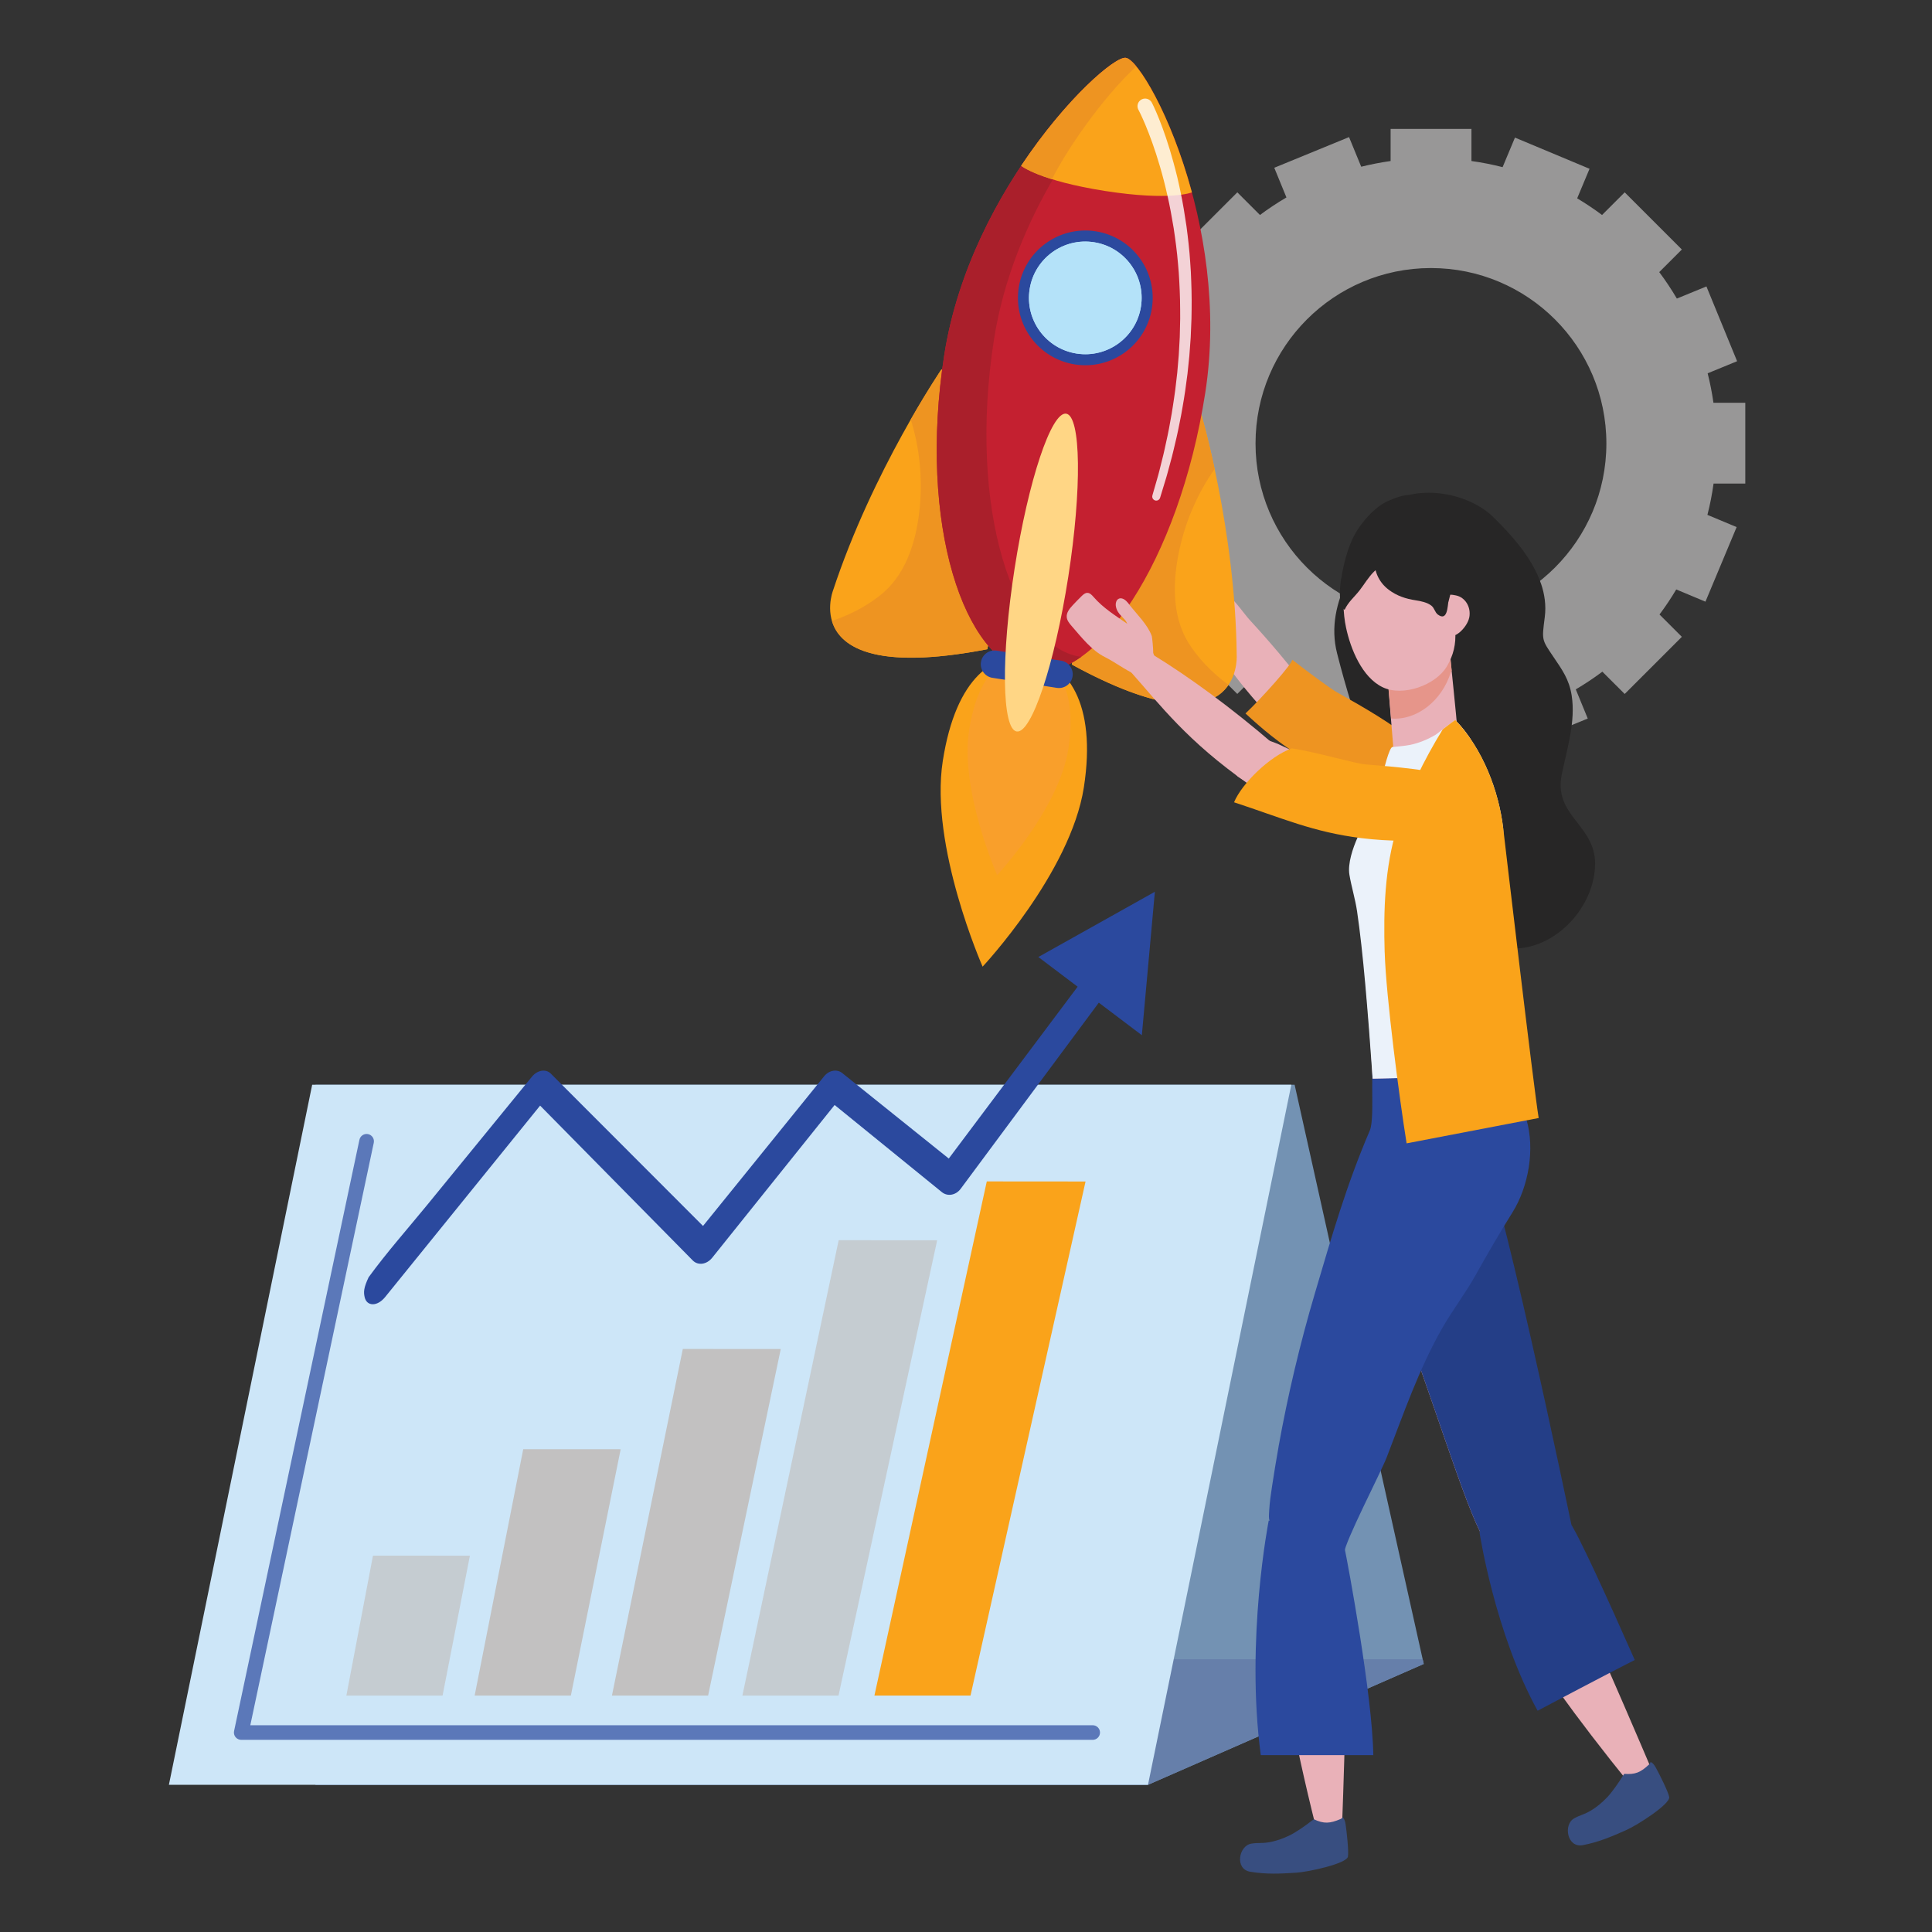 <?xml version="1.0" encoding="UTF-8"?><svg xmlns="http://www.w3.org/2000/svg" viewBox="0 0 500 500"><rect x="0" y="0" width="500" height="500" fill="#333333" stroke="none"/><defs><style>.cls-1{opacity:.7;}.cls-2{fill:#ebf2fa;}.cls-2,.cls-3,.cls-4,.cls-5,.cls-6,.cls-7,.cls-8,.cls-9,.cls-10,.cls-11,.cls-12,.cls-13,.cls-14,.cls-15,.cls-16,.cls-17,.cls-18,.cls-19,.cls-20,.cls-21{stroke-width:0px;}.cls-3{fill:#f99f2b;}.cls-4{fill:#7392b3;}.cls-5{fill:#fff;opacity:.8;}.cls-6{fill:#e6958a;}.cls-7{fill:#c2c1c1;}.cls-8{fill:#2b499e;}.cls-22{isolation:isolate;}.cls-9{fill:#ffd685;}.cls-10{fill:#b4e2f9;}.cls-11{fill:#667faa;}.cls-12{fill:#dcdbdb;mix-blend-mode:multiply;opacity:.6;}.cls-13{fill:#c42030;}.cls-14{fill:#cde6f8;}.cls-15{fill:#384e80;}.cls-16{fill:#272626;}.cls-17{fill:#ee9421;}.cls-18{fill:#faa31a;}.cls-19{fill:#aa1f2b;}.cls-20{fill:#243e87;}.cls-21{fill:#e9b1b8;}</style></defs><g class="cls-22"><g id="Layer_1"><path class="cls-12" d="M451.68,125.16v-20.92h-8.24c-.37-2.59-.87-5.13-1.5-7.63l7.62-3.13-7.94-19.35-7.65,3.14c-1.4-2.37-2.92-4.66-4.56-6.85l5.85-5.85-14.79-14.79-5.86,5.86c-2.07-1.55-4.22-2.98-6.44-4.31l3.2-7.65-19.3-8.07-3.2,7.65c-2.63-.68-5.32-1.2-8.06-1.59v-8.31h-20.92v8.31c-2.58.37-5.12.86-7.61,1.48l-3.15-7.67-19.35,7.94,3.15,7.68c-2.37,1.39-4.66,2.9-6.85,4.54l-5.86-5.86-14.79,14.79,5.85,5.85c-1.55,2.07-3,4.22-4.33,6.44l-7.63-3.19-8.07,19.3,7.6,3.17c-.68,2.64-1.22,5.34-1.61,8.08h-8.25v20.92h8.23c.36,2.59.86,5.14,1.48,7.64l-7.59,3.11,7.94,19.35,7.58-3.11c1.4,2.38,2.92,4.69,4.57,6.89l-5.78,5.78,14.79,14.79,5.78-5.77c2.07,1.56,4.24,3.01,6.48,4.35l-3.15,7.53,19.3,8.07,3.14-7.51c2.65.69,5.36,1.22,8.12,1.61v8.16h20.92v-8.16c2.6-.37,5.16-.87,7.67-1.5l3.09,7.53,19.35-7.94-3.1-7.55c2.38-1.4,4.68-2.93,6.88-4.58l5.78,5.77,14.79-14.79-5.78-5.78c1.56-2.08,3-4.24,4.33-6.48l7.56,3.16,8.07-19.3-7.56-3.16c.68-2.64,1.21-5.35,1.59-8.1h8.23ZM370.33,160.17c-25.07,0-45.4-20.32-45.4-45.4s20.33-45.4,45.4-45.4,45.4,20.32,45.4,45.4-20.33,45.4-45.4,45.4Z"/><polygon class="cls-4" points="368.46 430.63 297.1 461.91 81.65 461.91 81.65 280.74 335.05 280.74 368.46 430.63"/><polygon class="cls-11" points="81.65 429.41 81.65 461.91 297.1 461.91 368.46 430.63 368.19 429.41 81.65 429.41"/><polygon class="cls-14" points="297.1 461.91 43.71 461.91 80.79 280.74 334.19 280.74 297.1 461.91"/><g class="cls-1"><polygon class="cls-7" points="217.01 438.81 242.54 320.98 217.05 320.96 192.13 438.81 217.01 438.81"/></g><polygon class="cls-18" points="251.17 438.81 280.94 305.77 255.38 305.75 226.3 438.81 251.17 438.81"/><polygon class="cls-7" points="183.26 438.81 202.06 349.12 176.71 349.11 158.37 438.81 183.26 438.81"/><g class="cls-1"><polygon class="cls-7" points="114.54 438.81 121.61 402.61 96.52 402.6 89.64 438.81 114.54 438.81"/></g><polygon class="cls-7" points="147.74 438.81 160.63 375.06 135.41 375.05 122.84 438.81 147.74 438.81"/><g class="cls-1"><path class="cls-8" d="M282.77,450.27H62.43c-.57,0-1.11-.26-1.47-.7-.36-.44-.5-1.03-.38-1.58l32.44-153.02c.22-1.02,1.23-1.68,2.25-1.46,1.02.22,1.68,1.22,1.46,2.25l-31.95,150.73h218.01c1.05,0,1.89.85,1.89,1.89s-.85,1.89-1.89,1.89Z"/></g><path class="cls-16" d="M398.79,150.97c.96,2.79,1.38,5.7,1,8.7-.76,6.02-.85,5.77,2.19,10.26,2.29,3.39,4.12,5.87,4.77,10.07,1.05,6.78-1.2,13.77-2.55,20.34-2.24,10.91,8.66,13.01,8.61,23.26-.07,13.22-14.66,26.77-28.69,20.16-6.19-2.92-13.43-16.08-17.13-21.96-9.59-15.25-16.54-35.33-20.96-52.74-1.72-6.8-.15-13.14,2.74-19.18,1.65-3.45,1.03-6.99,3.01-10.38,2.14-3.67,3.95-6.98,7.69-9.3,7.91-4.93,20.58-2.66,27.01,3.64,4.74,4.64,10.02,10.53,12.3,17.14Z"/><path class="cls-21" d="M329.41,186.29c2.16-.26,8.37-2.01,9-5.16.52-2.64-.46-3.54-.46-3.53-4.62-5.91-9.46-11.66-14.55-17.18-1.61-1.75-4.79-6.6-7.06-7.3-2.85-.88-6.62,2.02-8.97,3.31,1.76.9,2.94,4.4,3.98,6.14,1.47,2.45,2.99,4.87,4.6,7.24,4.01,5.87,8.55,11.35,13.45,16.48Z"/><path class="cls-17" d="M345.96,179.14c-1.65-.92-7.55-5.29-11.55-8.42.24.87-8,10.09-12.08,13.92,4.36,4.04,8.74,7.7,14.6,11.34,12.24,7.59,29.43,14.11,33.52,6.42,3.61-6.79-9.89-15.1-24.49-23.26Z"/><path class="cls-21" d="M380.23,159.84c-.54,2.68-4.42,6.27-5.4,3.97-.6-1.4-1.13-4.5-.59-7.18.54-2.69.09-3.03,2.54-2.54,2.45.49,4,3.06,3.46,5.75Z"/><path class="cls-21" d="M375.22,168.78c-.41-5.41-16.28,4.65-16.28,4.65l1.7,20.65s.16-.83,7.97-.64c4.76.11,8.79-.12,8.55-4.56-.15-2.75-1.8-18.22-1.94-20.1Z"/><path class="cls-6" d="M375.46,174c-2.24,7.25-8.69,12.48-15.44,11.95l-1.08-12.52s15.87-10.06,16.28-4.65c.04.57.23,2.42.47,4.79-.1.12-.18.26-.23.43Z"/><path class="cls-21" d="M357.86,177.87c5.24,2.49,13.67-.55,16.56-5.36,1.74-2.91,2.42-5.85,2.19-9.11-.25-3.67-1.32-6.94-1.61-10.63-.12-1.59-.28-3.19-.74-4.72-.72-2.45-2.2-4.7-4.2-6.37-1.96-1.64-4.54-2.1-6.93-2.89-2.03-.67-4.32-1.54-6.49-1.41-1.5.09-2.26,1.18-3.28,2.2-5.5,5.55-6.57,15.46-5.01,22.82,1.16,5.48,4.12,12.91,9.51,15.47Z"/><path class="cls-21" d="M353.07,307.29c.5,10.32,3.58,17.1,5.83,22.97,11.68,30.58,20.14,59.59,25.08,67.91,5.41,9.1,21.36-7.26,21.36-7.26,0,0-22-91.16-27.08-97.02-5.07-5.86-25.59,5.13-25.19,13.4Z"/><path class="cls-20" d="M353.07,307.29c.5,10.32,3.58,17.1,5.83,22.97,11.68,30.58,20.14,59.59,25.08,67.91,5.41,9.1,22.7-3.56,22.7-3.56,0,0-19.53-94.31-24.6-100.17-5.07-5.86-29.4,4.58-29,12.85Z"/><path class="cls-21" d="M386.84,410.52s4.03,13.09,35.65,52.07c4.23,5.21,5.92-2.33,5.92-2.33,0,0-24.64-58.17-28.84-63.76-4.2-5.59-12.72,14.01-12.72,14.01Z"/><path class="cls-20" d="M397.93,442.73c-11.11-20.16-15.04-46.21-15.04-46.21,0,0,19.04-8.33,23.24-2.73,2.12,2.82,9.78,19.6,16.95,35.82-5.58,2.77-25.1,13.1-25.15,13.13Z"/><path class="cls-21" d="M353.87,302.54c-5.78,8.56-7.36,15.84-9.08,21.89-8.95,31.49-13.46,55.66-14.48,65.29-1.11,10.53,15.39,11.1,15.39,11.1,0,0,36.93-86.21,36.37-93.93-.56-7.73-23.57-11.2-28.2-4.34Z"/><path class="cls-21" d="M330.64,410.27s-2.26,14,9.94,62.68c1.63,6.51,6.73-.04,6.73-.04,0,0,2.09-54.34.64-61.18-1.45-6.84-17.32-1.46-17.32-1.46Z"/><path class="cls-8" d="M326.29,454.22c-4-29.88,2.05-60.7,2.05-60.7,0,0,18.24.54,19.69,7.38.81,3.85,7.16,37.91,7.38,53.32h-29.12Z"/><path class="cls-8" d="M330.87,374.49c2.41-13.43,5.56-26.72,9.43-39.81,4.39-14.85,8.11-27.88,14.2-42.09,1.56-3.65-.5-19.15,1.88-20.73,5.56-3.68,19.76.81,27.33,2.31,1.81.36,2.95,1.27,4.51,2.26,2.54,1.6,5.91,10.24,6.77,13.12,2.35,7.83.58,17.6-3.59,24.26-3.34,5.33-6.49,10.78-9.56,16.27-2.64,4.72-5.9,8.93-8.61,13.67-6.04,10.58-9.96,22.08-14.37,33.45-1.49,3.85-10.96,22.09-11,24.76-.23,14.12-12.85-5.94-17.19-7.21-2.5-.73-2.35-1.19-2.2-3.88.12-2.05.41-4.09.72-6.12.52-3.43,1.08-6.85,1.69-10.26Z"/><path class="cls-21" d="M355.24,279.14c-1.22-24.44-5.97-60.39-2.89-63.86,5.42-6.12,5.68-19.49,9.6-24.39,5.87-7.33,10.94-10.78,18.27-.16,2.49,3.6,5.56,25.17,6.15,27.87,1.3,5.97,1.79,35.73,3.27,59.69l-34.39.86Z"/><path class="cls-2" d="M355.24,279.14c-1.27-17.9-2.47-32.7-4.03-43.28-.47-3.2-1.45-6.31-1.98-9.46-.49-2.92.9-6.94,2.07-9.58,1.2-2.69,2.46-5.38,3.6-8.1,1.12-2.67,2-5.44,2.87-8.2.27-.86,1.73-7.11,2.59-7.19.09,0,3.37-.29,4.66-.57,2.32-.5,4.49-1.4,6.52-2.61.56-.33,4.98-3.94,5.11-3.79,7.14,7.51,11.23,18.36,12.37,27.99.41,3.48-.21,56.64,1.04,64.12l-34.83.67Z"/><path class="cls-18" d="M358.35,246.47c-.32-10.86,0-21.87,3.22-32.33,2.76-9.01,6.89-17.35,11.8-25.37,1.44-1.12,3.2-2.5,3.29-2.41,7.14,7.51,11.23,18.36,12.37,27.99.41,3.48,7.92,67.51,9.18,74.99l-34.18,6.56c-1.83-11.33-5.34-38.03-5.67-49.43Z"/><path class="cls-16" d="M364.04,128.98c-.87.57-1.54,1.44-2.55,2.41-2.04,1.96-3.98,4.1-4.81,6.87-.53,1.77-.8,3.91-.96,5.75-.3,3.43.95,6.55,3.67,8.61,2.1,1.59,4.42,2.35,6.99,2.74,1.32.2,2.99.54,4.07,1.39.78.61.9,1.72,1.64,2.28,2.54,1.91,2.53-2.17,2.77-3.48-.12.69.02.17.44-1.54.91-3.76.89-6.83,3.07-10.1,1.92-2.87,2.67-8.1.66-11.13-2.27-3.42-8.61-4.46-12.35-4.48-1.17,0-1.96.25-2.64.69Z"/><path class="cls-15" d="M323.87,477.12c1.93-.28,2.52-.02,4.45-.33,1.9-.31,3.77-.98,5.5-1.83,1.7-.85,4.19-2.58,5.65-3.75.19-.15.37-.27.56-.38,2.61,1.2,4.1,1.12,6.89-.06.27-.11.44-.27.53-.46.08.06.15.14.22.22.45.57.53,1.36.63,2.05.2,1.29.8,6.65.54,7.93-.37,1.8-10.16,3.94-13.36,4.14-4.32.27-7.62.45-11.89-.24-4.16-.67-2.98-6.81.28-7.28Z"/><path class="cls-15" d="M407.39,470.59c1.71-.93,2.36-.89,4.06-1.86,1.67-.95,3.2-2.23,4.52-3.63,1.3-1.39,3.03-3.87,4-5.48.12-.2.25-.38.39-.55,2.86.22,4.23-.37,6.44-2.45.21-.2.32-.41.34-.62.1.03.19.08.28.13.62.38.97,1.09,1.31,1.71.63,1.14,3.07,5.96,3.26,7.24.27,1.81-8.15,7.22-11.09,8.53-3.96,1.75-6.99,3.07-11.23,3.91-4.13.81-5.16-5.35-2.27-6.93Z"/><path class="cls-16" d="M347.1,149.75c.76-4.43,1.92-9.24,4.48-13.02,1.82-2.69,4.66-5.78,7.65-7.08,1.64-.71,4.11-1.73,5.86-1.48,2.21,4.35-1.93,10.5-3.88,14.46-1.32,2.68-3.62,3.36-5.57,5.26-1.49,1.45-2.51,3.26-3.77,4.88-1.35,1.74-2.93,2.99-3.88,5.03-1.78-.82-1.17-6.53-.9-8.05Z"/><path class="cls-21" d="M298.18,147.82c2.44-2.21,5.9-3.33,8.74-1.18,2.38,1.8,1.16,4.92.14,7.12-1.71,3.69-3.32,4.94-7.69,4.15-6.19-1.11-4.81-6.81-1.19-10.09Z"/><path class="cls-18" d="M280.5,203.78c-3.44,22.1-26.2,46.39-26.2,46.39,0,0-13.75-31.12-10.31-53.22,3.44-22.1,13.56-28.25,22.77-26.81,9.21,1.43,17.18,11.54,13.74,33.64Z"/><path class="cls-3" d="M276.49,193.82c-2.42,15.55-18.43,32.65-18.43,32.65,0,0-9.68-21.9-7.26-37.45,2.42-15.55,9.54-19.88,16.02-18.87,6.48,1.01,12.09,8.12,9.67,23.67Z"/><path class="cls-18" d="M243.66,95.58s-17.83,26.16-28.09,57.29c0,0-9.54,24.7,39.95,15.14,0,0,10.35-46.96-11.87-72.43Z"/><path class="cls-17" d="M243.66,95.58s-3.34,4.9-7.96,12.98c2.27,7.19,3.04,14.99,2.36,22.45-.73,8.02-3.12,16.85-9.43,22.35-3.38,2.94-8.15,5.62-13.33,7.34,1.85,6.27,10.11,13.14,40.23,7.32,0,0,10.35-46.96-11.87-72.43Z"/><path class="cls-18" d="M310.72,106.59s9.03,30.34,9.34,63.12c0,0,1.58,26.43-42.67,2.27,0,0,4.42-47.89,33.33-65.39Z"/><path class="cls-17" d="M310.72,106.59s1.69,5.68,3.63,14.78c-4.35,6.16-7.45,13.35-9.07,20.67-1.74,7.86-2.15,17.01,2.19,24.16,2.32,3.83,6.06,7.83,10.47,11.05-3.67,5.41-13.62,9.44-40.55-5.26,0,0,4.42-47.89,33.33-65.39Z"/><path class="cls-13" d="M311.92,101.66c-6.83,43.89-28.27,74.91-45.31,72.26-17.04-2.65-29.07-38.12-22.24-82.02,6.83-43.89,42.26-77.66,46.99-76.93,5.28.82,27.39,42.8,20.56,86.69Z"/><path class="cls-19" d="M279.47,169.94c-17.04-2.65-29.07-38.12-22.24-82.02,4.95-31.78,24.89-58.26,37.31-70.17-1.32-1.7-2.42-2.67-3.18-2.79-4.73-.74-40.15,33.04-46.99,76.93-6.83,43.89,5.2,79.36,22.24,82.02,4.23.66,8.73-.76,13.21-3.93-.12-.02-.23-.03-.35-.04Z"/><path class="cls-8" d="M277.58,175.05c-.3,1.94-2.12,3.27-4.07,2.97l-16.67-2.6c-1.94-.3-3.27-2.12-2.97-4.07h0c.3-1.94,2.12-3.27,4.07-2.97l16.67,2.6c1.94.3,3.27,2.12,2.97,4.07h0Z"/><path class="cls-18" d="M308.47,49.8c-5.46-20.25-14.08-34.35-17.11-34.83-2.7-.42-15.4,10.41-27.08,27.94,0,0,4.81,3.88,21.76,6.52,16.95,2.64,22.43.36,22.43.36Z"/><path class="cls-17" d="M294.07,17.18c-1.11-1.34-2.05-2.1-2.71-2.2-2.7-.42-15.4,10.41-27.08,27.94,0,0,2.01,1.61,7.97,3.47,3.58-7.29,13-21.08,21.82-29.21Z"/><path class="cls-8" d="M298.11,79.77c-1.48,9.51-10.4,16.03-19.91,14.55-9.51-1.48-16.03-10.4-14.55-19.91,1.48-9.51,10.4-16.03,19.91-14.55,9.52,1.48,16.03,10.4,14.55,19.91Z"/><path class="cls-10" d="M295.28,79.34c-1.24,7.95-8.69,13.4-16.65,12.16-7.95-1.24-13.4-8.69-12.16-16.65,1.24-7.95,8.69-13.4,16.65-12.16,7.96,1.24,13.4,8.69,12.16,16.65Z"/><path class="cls-10" d="M295.28,79.34c-1.24,7.95-8.69,13.4-16.65,12.16-7.95-1.24-13.4-8.69-12.16-16.65,1.24-7.95,8.69-13.4,16.65-12.16,7.96,1.24,13.4,8.69,12.16,16.65Z"/><path class="cls-9" d="M276.47,149.27c-3.54,22.71-9.52,40.64-13.35,40.04-3.84-.6-4.08-19.49-.54-42.21,3.54-22.71,9.51-40.64,13.35-40.04,3.84.6,4.08,19.49.54,42.21Z"/><path class="cls-5" d="M298.12,26.61s.05.1.14.28c.09.19.22.47.4.83.33.72.79,1.76,1.33,3.11,1.07,2.69,2.45,6.56,3.73,11.31.34,1.18.63,2.43.96,3.71.28,1.29.62,2.62.88,4,.59,2.75,1.05,5.68,1.5,8.7.4,3.04.77,6.18.97,9.39.05.8.12,1.6.16,2.41.03.81.07,1.62.1,2.43.09,1.62.08,3.25.11,4.88.02,1.63-.03,3.26-.05,4.88-.05,1.62-.14,3.24-.2,4.84-.12,1.6-.23,3.18-.35,4.75-.16,1.56-.33,3.11-.48,4.62-.19,1.51-.4,3-.6,4.45-.19,1.45-.47,2.87-.69,4.24-.22,1.38-.49,2.71-.75,4-.27,1.29-.49,2.54-.78,3.72-.57,2.37-1.04,4.55-1.59,6.46-.52,1.91-.94,3.58-1.38,4.93-.83,2.72-1.3,4.27-1.3,4.27-.17.55-.75.86-1.3.69-.54-.17-.85-.74-.69-1.28v-.03s.45-1.54,1.22-4.24c.41-1.34.79-3,1.27-4.9.51-1.89.93-4.05,1.45-6.4.27-1.17.46-2.41.7-3.68.24-1.27.48-2.59.67-3.95.19-1.36.44-2.75.61-4.19.17-1.43.34-2.9.51-4.39.13-1.49.26-3.01.39-4.55.09-1.54.17-3.1.26-4.67.03-1.57.09-3.16.11-4.75-.02-1.59.01-3.19-.04-4.79-.06-1.6-.08-3.19-.19-4.78-.05-.79-.1-1.59-.14-2.37-.06-.79-.14-1.57-.2-2.36-.26-3.13-.68-6.2-1.12-9.15-.49-2.95-1-5.79-1.62-8.46-.28-1.34-.63-2.62-.93-3.87-.34-1.24-.64-2.45-.99-3.59-1.33-4.58-2.73-8.29-3.79-10.83-.53-1.27-.99-2.24-1.3-2.9-.32-.66-.47-.95-.49-.97l-.02-.03c-.5-.96-.12-2.15.84-2.65.96-.5,2.15-.13,2.66.84,0,0,.01.02.02.03Z"/><path class="cls-21" d="M322.96,191.1c-.75.55-5.47,8.04-2.41,10,11.91,7.61,22.86,10.29,36.65,11.92,5.97.7,17.59,3.34,22.7-.86,4.96-4.07-.31-5.13-3.79-6.15-7.54-2.2-14.31-3.28-22.17-4.14-7.68-.84-15.89-6.07-23-9.24,0,0-5.66-2.52-7.97-1.53Z"/><path class="cls-21" d="M323.12,202.94c2.07-.67,7.82-3.6,7.82-6.81,0-2.69-1.14-3.38-1.14-3.38-11.18-9.64-22.06-17.58-31.42-23.31-9.21-5.63-5.99,4.15-5.99,4.15,8,9.01,14.8,18.16,30.73,29.34Z"/><path class="cls-18" d="M334.34,193.66c7.21,1.18,16.23,3.94,19.09,4.17,16.68,1.3,32.41,3.19,31.98,10.87-.49,8.69-18.83,9.97-33.12,8.2-12.43-1.54-20.43-5.17-32.92-9.27,2.04-4.89,9.27-11.95,14.97-13.97Z"/><path class="cls-21" d="M292.31,156.52c-.28-.36-.56-.73-.9-1.04-.49-.46-1.22-.81-1.84-.55-.73.31-.92,1.28-.77,2.06.09.47.26.92.51,1.33.48.8,1.2,1.36,1.79,2.06.31.36.49.71.64,1.06-3.06-2.13-6.22-4.06-8.73-6.95-.43-.5-.94-1.05-1.6-1.06-.58,0-1.05.42-1.47.82-.8.78-1.58,1.58-2.34,2.4-.8.86-1.64,1.9-1.53,3.07.08.88.69,1.62,1.27,2.29,2.54,2.91,5.13,6.29,8.6,8.03,2.75,1.38,5.19,3.32,8.04,4.57,0,0,4.62-3.12,4.91-3.64.12-.21-.06-1.01-.44-2,.04-.94-.28-4.11-.37-4.36-1.08-2.99-3.85-5.6-5.78-8.09Z"/><path class="cls-8" d="M268.73,247.68l10.16,7.68-33.35,44.47-27.55-22.11c-1.38-1.11-3.43-.75-4.69.8l-31.36,38.76-39.4-39.44c-.61-.61-1.47-.87-2.39-.72-.92.15-1.81.7-2.48,1.52-8.84,10.82-17.86,21.86-27.05,33.12-5.01,6.13-10.43,12.23-15.22,18.79-1.29,2.76-1.33,3.83-1.03,5.15.53,2.39,3.24,2.52,5.3-.02l40.11-49.55,39.5,40.07c1.36,1.39,3.62,1.07,5.04-.7l31.68-39.53,27.75,22.55c1.48,1.2,3.63.82,4.88-.87l35.74-48.16,11.14,8.42,3.37-37.12-30.15,16.88Z"/></g></g></svg>